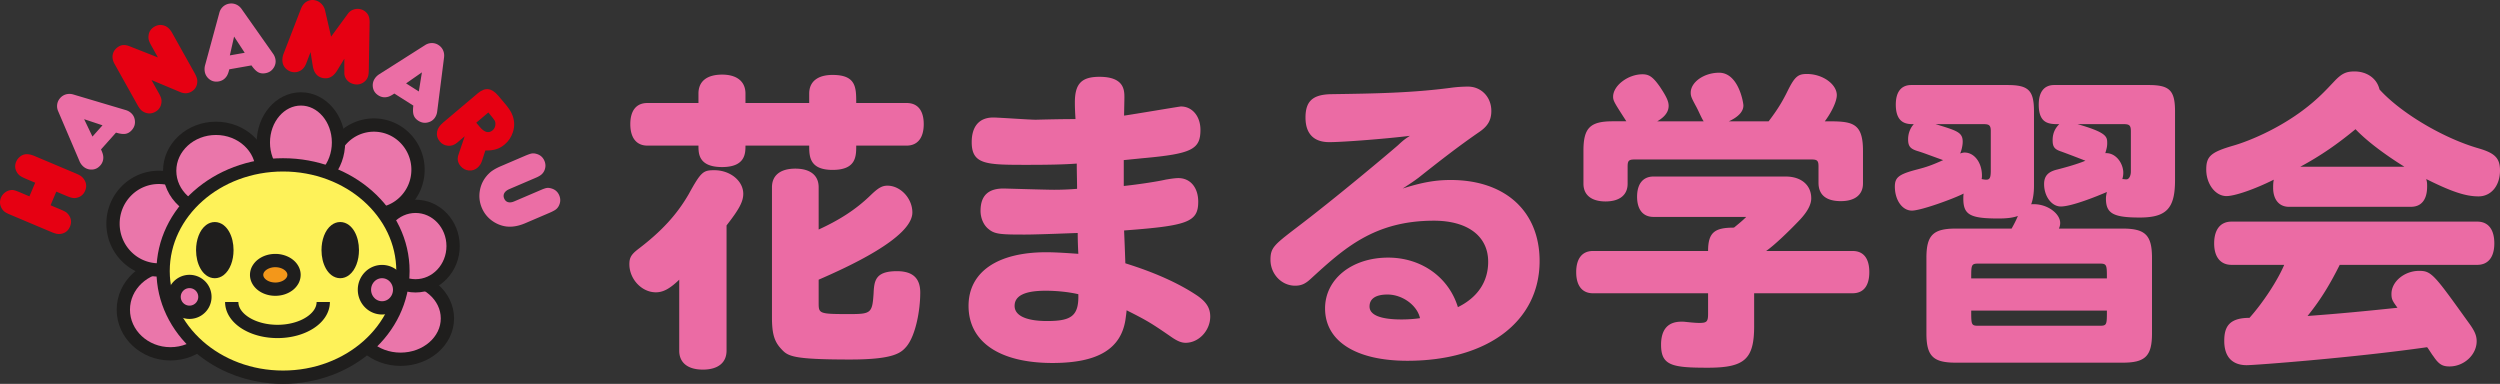 <svg xmlns="http://www.w3.org/2000/svg" width="573.961" height="88.123"><rect width="100%" height="100%" fill="#333333" stroke="none"/><path fill="#EB6BA4" d="M341.662 60.084c0-5.866-4.709-9.416-12.459-9.416-13.69 0-20.645 6.375-28.178 13.254-1.304 1.232-2.244 1.668-3.694 1.668-3.115 0-5.649-2.681-5.649-5.94 0-2.752.796-3.404 5.795-7.243 9.198-6.955 21.73-17.53 23.469-19.053 1.305-1.23 1.738-1.52 2.752-2.171-5.216.651-15.211 1.448-18.543 1.448-3.549 0-5.433-1.955-5.433-5.649 0-3.767 1.665-5.289 5.939-5.361 10.142-.145 18.399-.288 27.307-1.449a30.375 30.375 0 0 1 4.059-.29c3.042 0 5.359 2.391 5.359 5.578 0 2.101-.797 3.476-2.681 4.78-4.853 3.332-9.487 6.954-14.051 10.576-.87.652-1.812 1.304-3.621 2.463 4.562-1.449 7.604-1.956 11.008-1.956 12.533 0 20.428 7.171 20.428 18.616 0 13.835-11.952 22.889-30.35 22.889-11.809 0-18.905-4.49-18.905-12.023 0-6.736 6.156-11.662 14.486-11.662 7.605 0 13.907 4.489 16.008 11.372 4.562-2.245 6.954-5.867 6.954-10.431zm-23.108 7.534c-2.682 0-4.129.941-4.129 2.752 0 1.957 2.535 2.97 7.317 2.97 1.303 0 2.751-.073 4.271-.291-.649-2.968-4.054-5.431-7.459-5.431zM392.149 57.622c0-4.347 1.595-5.361 5.939-5.361 1.232-1.013 1.955-1.592 2.825-2.461h-21.296c-2.392 0-3.767-1.667-3.767-4.635 0-2.972 1.375-4.637 3.767-4.637h30.351c3.549 0 5.866 1.956 5.866 4.998 0 1.45-.867 3.043-2.534 4.854-2.535 2.679-5.939 5.939-7.824 7.243h19.85c2.534 0 3.839 1.739 3.839 4.854s-1.305 4.852-3.839 4.852h-22.601v7.534c0 7.606-2.175 9.561-10.648 9.561-8.258 0-10.722-.506-10.722-5.288 0-5.287 3.621-5.287 4.926-5.287.506 0 2.537.291 3.839.291 1.74 0 2.029-.291 2.029-2.102v-4.709H365.71c-2.463 0-3.838-1.737-3.838-4.852s1.375-4.854 3.838-4.854h26.439zM373.387 27.85c-2.751-4.273-3.041-4.707-3.041-5.649 0-2.537 3.404-5.145 6.736-5.145 1.521 0 2.391.581 3.982 2.826 1.45 2.173 2.03 3.333 2.03 4.418 0 1.377-.87 2.536-2.607 3.55h10.648c-.508-.725-1.161-2.39-1.812-3.55-1.016-1.882-1.16-2.245-1.16-3.042 0-2.39 3.042-4.562 6.521-4.562 4.419 0 5.575 6.807 5.575 7.532 0 1.376-1.156 2.608-3.332 3.622h9.128c2.028-2.68 3.042-4.347 4.203-6.665 1.737-3.548 2.46-4.201 4.562-4.201 3.696 0 6.882 2.39 6.882 4.854 0 1.376-1.086 3.766-2.752 6.011 6.012 0 8.763 0 8.763 6.737v7.533c0 2.608-1.88 4.058-5.069 4.058-3.331 0-5.071-1.377-5.143-4.058v-3.912c0-1.304-.289-1.593-1.595-1.593H375.27c-1.304 0-1.594.289-1.594 1.593v3.983c0 2.609-1.885 4.058-5.068 4.058-3.189 0-5.073-1.449-5.073-4.058v-7.605c0-5.214 1.521-6.737 6.736-6.737h3.116zM461.831 52.479a26.792 26.792 0 0 0 1.45-2.897c-1.233.434-2.608.58-4.492.58-6.52 0-8.039-.869-8.039-4.564 0-.434 0-.724.071-1.159-2.246 1.159-9.777 3.912-11.878 3.912-2.247 0-3.913-2.463-3.913-5.505 0-2.101.868-2.826 5-3.912 2.245-.581 3.332-.942 6.084-2.174-3.839-1.375-4.492-1.666-5.941-2.101-1.593-.507-2.1-1.086-2.1-2.68 0-1.376.507-2.606 1.304-3.476-1.447 0-4.13 0-4.13-4.491 0-2.898 1.232-4.491 3.55-4.491h22.093c4.854 0 6.084 1.231 6.084 6.083v17.168c0 1.666-.288 3.258-.65 4.129 3.549-.29 6.664 2.101 6.664 4.273 0 .435-.073.797-.291 1.304h14.634c5.216 0 6.736 1.521 6.736 6.737v17.311c0 5.216-1.521 6.737-6.736 6.737h-38.317c-5.217 0-6.737-1.521-6.737-6.737v-17.31c0-5.216 1.521-6.737 6.737-6.737h12.817zm-17.456-23.976c4.996 1.52 6.229 1.884 6.229 4.056 0 .87-.288 2.028-.579 2.68.434-.145.725-.217 1.014-.217 2.243 0 3.984 2.318 3.984 5.288 0 .289 0 .436-.072.796.65.146.941.146 1.087.146.797 0 1.014-.506 1.014-2.101v-9.054c0-1.305-.363-1.594-1.595-1.594h-11.082zm39.333 35.419c0-3.041 0-3.403-1.595-3.403h-27.96c-1.595 0-1.595.362-1.595 3.403h31.15zm-1.594 10.867c1.595 0 1.595-.289 1.595-3.476H452.56c0 3.187 0 3.476 1.595 3.476h27.959zm17.237-33.393c0 6.446-1.954 8.547-8.109 8.547-6.087 0-7.751-.941-7.751-4.345 0-.507.069-.869.218-1.521-2.319 1.014-8.115 3.332-10.577 3.332-2.101 0-3.839-2.318-3.839-5.143 0-1.812.868-2.825 2.97-3.332 3.695-.942 5.65-1.667 6.521-2.03a260.118 260.118 0 0 0-5.506-2.099c-1.594-.507-2.027-1.087-2.027-2.608s.505-2.681 1.521-3.694c-2.245 0-4.71 0-4.71-4.491 0-2.898 1.232-4.491 3.552-4.491h21.658c4.852 0 6.081 1.231 6.081 6.083v15.792zm-22.38-12.893c6.809 1.955 6.809 2.897 6.809 4.418 0 .724-.146 1.304-.437 2.245 2.465-.144 4.131 2.391 4.131 4.492 0 .507-.072.94-.217 1.448.289 0 .579.073.94.073.579 0 1.016-.797 1.016-1.811v-9.271c0-1.305-.363-1.594-1.594-1.594h-10.648zM525.501 47.482c-2.244 0-3.622-1.668-3.622-4.348 0-.506 0-1.159.146-1.883-4.491 2.245-8.983 3.766-10.864 3.766-2.537 0-4.64-2.752-4.64-6.083 0-3.043 1.019-3.985 6.232-5.506 3.332-.941 12.604-4.492 19.847-11.373 1.158-1.087 2.103-2.101 3.404-3.477 1.665-1.739 2.681-2.173 4.563-2.173 2.825 0 5.144 1.593 5.725 4.129 4.924 5.433 14.702 11.227 22.816 13.545 3.695 1.086 4.853 2.245 4.853 5.071 0 3.477-2.028 5.939-4.925 5.939-2.898 0-6.084-1.014-12.024-3.985.218.653.218 1.086.218 1.74 0 2.968-1.305 4.636-3.694 4.636h-28.035zm11.663 13.327c-2.101 4.201-4.271 7.896-7.388 11.734 7.099-.507 13.765-1.159 20.645-1.884-1.158-1.594-1.378-1.955-1.378-3.187 0-2.824 2.973-5.288 6.377-5.288 2.825 0 3.476.941 11.226 11.734 1.45 1.956 1.957 3.042 1.957 4.419 0 3.115-2.897 5.794-6.23 5.794-1.665 0-2.464-.507-3.693-2.317-.508-.651-.941-1.448-1.448-2.102-16.662 2.392-39.479 4.129-41.434 4.129-2.681 0-5.142-1.304-5.142-5.576 0-3.043.94-5.29 5.792-5.29 3.116-3.476 6.521-8.691 7.969-12.168h-12.098c-2.534 0-3.981-1.812-3.981-4.927 0-3.187 1.447-4.998 3.981-4.998h56.428c2.534 0 3.912 1.811 3.912 4.998 0 3.115-1.378 4.927-3.912 4.927h-31.583zm14.851-22.528c-3.262-2.028-8.041-5.286-11.23-8.619-4.127 3.405-7.967 6.084-12.676 8.619h23.906zM155.938 64.213c-2.246 2.173-3.767 2.898-5.36 2.898-3.26 0-6.084-3.042-6.084-6.447 0-1.521.434-2.246 2.028-3.478 5.433-4.129 8.91-7.968 11.59-12.604 2.825-5.142 3.332-5.505 5.868-5.505 3.694 0 6.663 2.463 6.663 5.432 0 1.811-1.013 3.622-3.838 7.244V80.51c0 2.752-1.956 4.347-5.433 4.347s-5.433-1.594-5.433-4.347V64.213zm4.418-40.563v-2.174c0-2.825 1.956-4.346 5.433-4.346 3.404 0 5.359 1.594 5.359 4.346v2.174h14.633v-2.174c0-2.752 1.956-4.273 5.36-4.273 5.433 0 5.433 2.896 5.433 6.447h11.589c2.536 0 3.912 1.737 3.912 4.853 0 3.188-1.449 4.925-3.912 4.925h-11.589c0 2.463 0 5.578-5.433 5.578-5.36 0-5.36-3.187-5.36-5.578h-14.633c0 1.738 0 4.925-5.359 4.925-5.433 0-5.433-3.115-5.433-4.925h-11.735c-2.463 0-3.911-1.738-3.911-4.925 0-3.116 1.375-4.853 3.911-4.853h11.735zm27.598 29.045c4.418-2.027 8.403-4.417 12.024-7.967 1.666-1.594 2.536-2.101 3.767-2.101 2.97 0 5.722 2.896 5.722 6.157 0 5.793-14.849 12.53-21.514 15.428v5.506c0 2.317.29 2.39 7.099 2.39 4.853 0 5.215-.217 5.505-4.636.145-2.896.29-5.214 5.36-5.214 3.622 0 5.36 1.592 5.36 4.925 0 3.982-1.013 9.705-3.115 12.313-1.231 1.449-2.752 3.042-12.966 3.042-13.618 0-14.342-.795-15.936-2.535-1.521-1.666-2.029-3.477-2.029-7.17V42.989c0-2.752 1.956-4.273 5.36-4.273 3.405 0 5.36 1.521 5.36 4.273v9.706zM257.998 42.699c3.405-.362 7.68-1.014 9.564-1.448 1.231-.217 2.318-.363 2.969-.363 2.751 0 4.563 2.174 4.563 5.432 0 4.709-2.535 5.506-17.021 6.593.146 3.404.217 5.36.29 7.534 2.246.723 10.286 3.185 16.661 7.532 2.027 1.449 2.825 2.826 2.825 4.708 0 3.187-2.608 6.012-5.649 6.012-.943 0-1.884-.362-3.333-1.375-4.418-3.043-5.433-3.695-10.214-6.086 0 .146-.144 1.304-.29 2.318-1.087 6.446-6.156 9.778-16.731 9.778-12.169 0-19.27-4.853-19.27-13.11 0-7.75 6.593-12.314 17.819-12.314 1.451 0 3.261.071 7.39.362a86.72 86.72 0 0 1-.146-4.781c-.434 0-9.054.362-12.167.362-5.433 0-6.882-.072-8.258-1.231-1.159-.87-1.883-2.535-1.883-4.202 0-3.477 1.738-5.143 5.287-5.143.29 0 9.707.291 11.589.291 1.811 0 3.55-.074 5.289-.218 0-1.594-.073-3.694-.073-5.795-2.898.217-6.52.29-11.299.29-9.418 0-12.822 0-12.822-5.216 0-3.622 1.739-5.649 4.926-5.649 1.375 0 8.256.507 9.779.507 3.042-.074 6.083-.146 9.125-.146-.071-1.231-.144-2.39-.144-3.84 0-4.272 1.521-5.866 5.649-5.866 5.723 0 5.723 3.115 5.723 4.781 0 .652-.073 3.55-.073 4.129 2.1-.289 12.749-2.1 13.039-2.1 2.608 0 4.492 2.245 4.492 5.359 0 4.492-1.958 5.506-13.256 6.519l-4.349.435v5.941zm-17.962 24.049c-4.781 0-7.099 1.16-7.099 3.479 0 2.244 2.68 3.477 7.46 3.477 5.578 0 7.316-1.159 7.172-6.158-2.174-.508-4.926-.798-7.533-.798z"/><ellipse fill="#EA76AA" cx="39.135" cy="71.102" rx="10.822" ry="10.129"/><path fill="#1F1E1D" d="M49.957 71.102h-1.525c-.001 2.349-1.01 4.474-2.688 6.048-1.678 1.57-4.01 2.556-6.611 2.556s-4.933-.986-6.609-2.555c-1.675-1.575-2.683-3.699-2.684-6.049.001-2.35 1.009-4.476 2.684-6.049 1.677-1.568 4.009-2.555 6.609-2.555 2.601 0 4.935.986 6.611 2.555 1.677 1.574 2.686 3.699 2.688 6.049h3.051c.001-3.245-1.414-6.184-3.654-8.277-2.24-2.096-5.32-3.377-8.696-3.377-3.376 0-6.455 1.282-8.693 3.379-2.24 2.091-3.652 5.03-3.652 8.275 0 3.243 1.412 6.183 3.652 8.275 2.239 2.097 5.317 3.38 8.693 3.38 3.376 0 6.456-1.283 8.696-3.379 2.24-2.093 3.655-5.032 3.654-8.276h-1.526z"/><path fill="#EA76AA" d="M25.947 51.348c0 5.867 4.703 10.625 10.506 10.625 5.798 0 10.502-4.759 10.502-10.625 0-5.873-4.704-10.627-10.502-10.627-5.803 0-10.506 4.755-10.506 10.627z"/><path fill="#1F1E1D" d="M25.947 51.348h-1.526c0 3.345 1.344 6.389 3.518 8.585a11.94 11.94 0 0 0 17.025 0 12.188 12.188 0 0 0 3.517-8.585 12.18 12.18 0 0 0-3.517-8.587 11.935 11.935 0 0 0-8.511-3.565 11.938 11.938 0 0 0-8.514 3.564 12.183 12.183 0 0 0-3.518 8.588h3.051a9.123 9.123 0 0 1 2.636-6.443 8.88 8.88 0 0 1 6.344-2.658 8.876 8.876 0 0 1 6.34 2.658 9.132 9.132 0 0 1 2.636 6.443 9.132 9.132 0 0 1-2.636 6.44 8.872 8.872 0 0 1-6.34 2.66 8.877 8.877 0 0 1-6.344-2.66 9.123 9.123 0 0 1-2.636-6.44h-1.525z"/><path fill="#EA76AA" d="M102.722 73.102c0 5.181-4.815 9.378-10.756 9.378-5.936 0-10.752-4.198-10.752-9.378 0-5.178 4.816-9.375 10.752-9.375 5.941.001 10.756 4.197 10.756 9.375z"/><path fill="#1F1E1D" d="M102.722 73.102h-1.526c0 2.107-.968 4.029-2.626 5.481-1.656 1.447-3.993 2.372-6.604 2.371-2.608.001-4.943-.923-6.6-2.37-1.657-1.453-2.625-3.375-2.626-5.482.002-2.105.969-4.027 2.626-5.479 1.656-1.445 3.992-2.371 6.6-2.371 2.61 0 4.947.925 6.604 2.371 1.659 1.452 2.626 3.374 2.626 5.479h3.051c.001-3.072-1.439-5.838-3.672-7.778-2.238-1.948-5.278-3.12-8.609-3.123-3.329.002-6.369 1.175-8.604 3.123-2.234 1.94-3.676 4.706-3.673 7.778-.003 3.074 1.439 5.84 3.673 7.782 2.235 1.947 5.275 3.121 8.604 3.122 3.331 0 6.371-1.175 8.609-3.122 2.232-1.941 3.673-4.708 3.672-7.782h-1.525z"/><ellipse fill="#EA76AA" cx="95.399" cy="56.497" rx="8.627" ry="9.126"/><path fill="#1F1E1D" d="M104.026 56.497H102.5c0 2.128-.813 4.034-2.109 5.405-1.299 1.372-3.051 2.194-4.991 2.195-1.941-.001-3.693-.824-4.992-2.195-1.296-1.373-2.11-3.277-2.11-5.405 0-2.13.814-4.036 2.11-5.409 1.299-1.371 3.051-2.193 4.992-2.195 1.94.002 3.692.824 4.991 2.195 1.296 1.373 2.109 3.279 2.109 5.409h3.051c0-2.913-1.116-5.571-2.944-7.503-1.821-1.933-4.383-3.153-7.208-3.152-2.825-.001-5.388 1.219-7.209 3.152-1.827 1.932-2.944 4.59-2.944 7.503 0 2.912 1.118 5.569 2.944 7.5 1.821 1.933 4.385 3.152 7.209 3.151 2.824 0 5.387-1.219 7.208-3.151 1.828-1.931 2.944-4.589 2.944-7.5h-1.525z"/><path fill="#EA76AA" d="M95.969 38.967c0-5.661-4.531-10.257-10.128-10.257-5.593 0-10.127 4.596-10.127 10.257s4.534 10.252 10.127 10.252c5.597 0 10.128-4.591 10.128-10.252z"/><path fill="#1F1E1D" d="M95.969 38.967h1.526a11.815 11.815 0 0 0-3.406-8.324 11.561 11.561 0 0 0-16.496 0 11.825 11.825 0 0 0-3.406 8.324 11.81 11.81 0 0 0 3.407 8.321 11.563 11.563 0 0 0 16.495 0 11.813 11.813 0 0 0 3.406-8.321h-3.051a8.753 8.753 0 0 1-2.526 6.178 8.515 8.515 0 0 1-12.154 0c-1.561-1.583-2.525-3.759-2.525-6.178s.965-4.597 2.527-6.18a8.502 8.502 0 0 1 6.075-2.552 8.503 8.503 0 0 1 6.078 2.552 8.772 8.772 0 0 1 2.526 6.18h1.524z"/><path fill="#EA76AA" d="M77.716 32.716c0-5.525-3.861-10.005-8.631-10.005-4.763 0-8.625 4.48-8.625 10.005 0 5.52 3.862 10.002 8.625 10.002 4.769 0 8.631-4.482 8.631-10.002z"/><path fill="#1F1E1D" d="M77.716 32.716h1.525c-.001-3.119-1.087-5.969-2.898-8.07-1.803-2.099-4.384-3.462-7.258-3.46-2.871-.001-5.452 1.362-7.254 3.46-1.81 2.101-2.896 4.951-2.897 8.07.001 3.117 1.087 5.965 2.897 8.067 1.802 2.099 4.382 3.462 7.254 3.46 2.875.002 5.457-1.361 7.258-3.46 1.811-2.102 2.896-4.951 2.898-8.067H76.19c0 2.403-.844 4.555-2.156 6.075-1.319 1.522-3.053 2.4-4.949 2.401-1.891-.001-3.624-.879-4.943-2.401-1.313-1.52-2.158-3.673-2.157-6.075-.001-2.407.844-4.558 2.157-6.078 1.319-1.523 3.05-2.4 4.943-2.402 1.896.001 3.629.879 4.949 2.402 1.312 1.52 2.157 3.67 2.156 6.078h1.526z"/><ellipse fill="#EA76AA" cx="49.581" cy="39.217" rx="10.627" ry="9.754"/><path fill="#1F1E1D" d="M60.208 39.217h-1.525c-.001 2.238-.98 4.264-2.62 5.774-1.64 1.505-3.929 2.455-6.483 2.455-2.555 0-4.844-.95-6.483-2.455-1.64-1.51-2.617-3.537-2.618-5.774 0-2.235.978-4.263 2.618-5.773 1.64-1.505 3.928-2.456 6.483-2.456 2.554 0 4.843.951 6.483 2.456 1.64 1.51 2.619 3.539 2.62 5.773h3.051c.001-3.15-1.401-6-3.608-8.021-2.208-2.025-5.23-3.259-8.545-3.259s-6.341 1.234-8.546 3.259c-2.207 2.021-3.608 4.87-3.606 8.021-.001 3.151 1.399 6.001 3.606 8.021 2.207 2.025 5.231 3.259 8.546 3.259 3.314 0 6.338-1.234 8.545-3.259 2.208-2.02 3.61-4.87 3.608-8.021h-1.526z"/><path fill="#FEF259" d="M92.509 62.223c0 13.458-12.326 24.374-27.531 24.374-15.207 0-27.533-10.916-27.533-24.374 0-13.464 12.326-24.375 27.533-24.375 15.205 0 27.531 10.911 27.531 24.375z"/><path fill="#1F1E1D" d="M92.509 62.223h-1.525c-.003 6.253-2.853 11.928-7.55 16.092-4.693 4.157-11.219 6.758-18.455 6.756-7.236.002-13.763-2.599-18.458-6.756-4.695-4.164-7.548-9.839-7.549-16.092.001-6.256 2.854-11.931 7.549-16.093 4.695-4.157 11.222-6.756 18.458-6.756 7.236 0 13.763 2.599 18.455 6.756 4.697 4.163 7.547 9.837 7.55 16.093h3.051c.002-7.207-3.31-13.72-8.578-18.378-5.27-4.664-12.51-7.521-20.479-7.521-7.97 0-15.209 2.858-20.48 7.521-5.268 4.658-8.579 11.172-8.578 18.378 0 7.205 3.31 13.717 8.578 18.376 5.271 4.665 12.51 7.522 20.48 7.524 7.968-.001 15.208-2.859 20.479-7.524 5.268-4.659 8.58-11.171 8.578-18.376h-1.526z"/><path fill="#1F1E1D" d="M52.095 57.422c0 2.717-1.248 4.925-2.781 4.925-1.529 0-2.775-2.208-2.775-4.925 0-2.719 1.246-4.926 2.775-4.926 1.534.001 2.781 2.208 2.781 4.926z"/><path fill="#1F1E1D" d="M52.095 57.422h-1.526c.005 1.125-.272 2.128-.617 2.73-.17.304-.352.499-.471.586-.127.089-.155.08-.167.083-.009-.002-.038.009-.163-.081-.182-.127-.49-.516-.712-1.108-.226-.591-.375-1.365-.375-2.209-.004-1.125.272-2.13.618-2.733.17-.303.35-.499.469-.585.125-.09.153-.079.163-.082.012.003.041-.006.167.083.182.128.492.516.713 1.108.227.591.376 1.365.375 2.21h3.051c-.004-1.594-.352-3.053-1.013-4.232-.335-.588-.752-1.115-1.297-1.527-.54-.409-1.241-.694-1.997-.691-.756-.002-1.458.285-1.995.693-.814.622-1.354 1.483-1.731 2.462-.373.982-.574 2.102-.575 3.296.005 1.592.351 3.051 1.012 4.23.333.59.75 1.116 1.294 1.527.537.409 1.239.696 1.995.693.756.003 1.457-.283 1.997-.692.816-.621 1.354-1.483 1.733-2.461.375-.982.575-2.103.576-3.297h-1.524zM80.889 57.422c0 2.717-1.241 4.925-2.779 4.925-1.534 0-2.776-2.208-2.776-4.925 0-2.719 1.242-4.926 2.776-4.926 1.538.001 2.779 2.208 2.779 4.926z"/><path fill="#1F1E1D" d="M80.889 57.422h-1.525c.004 1.126-.272 2.13-.616 2.732-.17.303-.351.497-.471.584-.125.089-.154.08-.167.083-.011-.002-.039.009-.166-.081-.18-.127-.49-.514-.711-1.108-.226-.59-.375-1.365-.374-2.209-.005-1.125.27-2.132.617-2.734.168-.303.349-.498.469-.585.125-.09.153-.079.164-.082.013.003.042-.006.167.083.182.126.492.513.712 1.107.226.589.375 1.365.375 2.21h3.051c-.004-1.593-.35-3.051-1.008-4.231-.334-.589-.752-1.116-1.297-1.528-.54-.409-1.243-.694-1.998-.691-.756-.002-1.459.285-1.997.693-.815.622-1.353 1.485-1.73 2.463-.372.982-.573 2.101-.574 3.295.004 1.592.35 3.049 1.009 4.23.333.588.75 1.116 1.295 1.527.538.409 1.241.696 1.997.693.755.003 1.458-.283 1.998-.692.816-.621 1.354-1.484 1.732-2.462.374-.982.573-2.102.574-3.295h-1.526z"/><path fill="#EA76AA" d="M91.75 66.512c0 2.309-1.806 4.169-4.041 4.169-2.231 0-4.04-1.861-4.04-4.169 0-2.299 1.809-4.165 4.04-4.165 2.234 0 4.041 1.866 4.041 4.165z"/><path fill="#1F1E1D" d="M91.75 66.512h-1.526a2.7 2.7 0 0 1-.751 1.889 2.43 2.43 0 0 1-3.525-.002 2.692 2.692 0 0 1-.752-1.887c0-.747.29-1.405.752-1.883a2.446 2.446 0 0 1 1.762-.757 2.438 2.438 0 0 1 1.763.757c.461.478.751 1.137.751 1.883h3.051a5.744 5.744 0 0 0-1.613-4.006 5.489 5.489 0 0 0-3.953-1.685 5.493 5.493 0 0 0-3.952 1.685 5.744 5.744 0 0 0-1.614 4.006c0 1.556.614 2.981 1.614 4.012a5.499 5.499 0 0 0 3.952 1.682 5.503 5.503 0 0 0 3.953-1.682 5.755 5.755 0 0 0 1.613-4.012H91.75z"/><circle fill="#EA76AA" cx="43.507" cy="68.156" r="3.535"/><path fill="#1F1E1D" d="M47.042 68.156h-1.525a2.014 2.014 0 0 1-2.009 2.012 2.01 2.01 0 1 1 2.009-2.012h3.051a5.062 5.062 0 1 0-10.124.002 5.062 5.062 0 0 0 10.124-.002h-1.526z"/><path fill="#F3971A" d="M67.503 63.104c0 1.815-1.922 3.284-4.295 3.284-2.368 0-4.291-1.469-4.291-3.284 0-1.813 1.922-3.285 4.291-3.285 2.373.001 4.295 1.473 4.295 3.285z"/><path fill="#1F1E1D" d="M67.503 63.104h-1.526a1.109 1.109 0 0 1-.146.54c-.153.28-.463.593-.922.828a3.698 3.698 0 0 1-1.701.39c-.869.003-1.628-.277-2.107-.646a1.89 1.89 0 0 1-.512-.571 1.1 1.1 0 0 1-.146-.54c0-.182.043-.351.146-.539.153-.28.462-.594.921-.83a3.71 3.71 0 0 1 1.698-.39c.871-.002 1.633.279 2.11.648.24.184.409.384.513.571.103.188.146.357.146.539h3.051c0-.723-.196-1.419-.528-2.016-.5-.899-1.279-1.59-2.191-2.062a6.775 6.775 0 0 0-3.102-.732c-1.501.002-2.885.458-3.96 1.277a4.925 4.925 0 0 0-1.328 1.517 4.165 4.165 0 0 0-.528 2.016c-.001.724.196 1.42.528 2.017.5.899 1.278 1.59 2.188 2.062.915.472 1.975.73 3.099.73 1.501-.002 2.887-.456 3.963-1.274a4.956 4.956 0 0 0 1.33-1.517 4.17 4.17 0 0 0 .528-2.018h-1.524zM72.686 69.339c-.002.609-.184 1.194-.575 1.792-.582.893-1.671 1.777-3.139 2.411-1.466.638-3.29 1.028-5.263 1.028-2.635.002-4.999-.7-6.603-1.736-.803-.517-1.413-1.109-1.803-1.703-.391-.598-.573-1.183-.574-1.792h-3.051c-.001 1.257.404 2.451 1.076 3.469 1.014 1.532 2.589 2.711 4.474 3.533 1.889.818 4.107 1.278 6.481 1.279 3.163-.004 6.05-.813 8.25-2.221 1.098-.707 2.027-1.57 2.701-2.592.673-1.018 1.08-2.212 1.078-3.469h-3.052z"/><path fill="#E60012" d="M11.606 47.127l2.224.938c.623.263 1.061.48 1.312.647.252.169.479.405.684.706.551.816.632 1.685.244 2.604-.395.938-1.081 1.491-2.057 1.661-.349.06-.684.058-1.006-.007-.321-.064-.776-.221-1.361-.468l-9.389-3.961c-.549-.231-.953-.448-1.214-.647a2.533 2.533 0 0 1-.667-.793c-.447-.791-.493-1.606-.136-2.453.167-.395.42-.74.76-1.037.34-.295.712-.498 1.117-.604.364-.098.694-.121.989-.066.297.052.78.22 1.45.502l2.2.929 1.323-3.13-2.135-.9c-.615-.261-1.064-.492-1.346-.697a2.642 2.642 0 0 1-.722-.809c-.461-.778-.515-1.584-.162-2.421.168-.396.417-.744.749-1.042.333-.3.695-.502 1.089-.604.646-.167 1.44-.052 2.384.347l9.422 3.976c.54.228.936.428 1.186.6.249.175.479.403.69.688.611.842.715 1.743.312 2.702-.363.861-.994 1.397-1.891 1.611a2.522 2.522 0 0 1-1.035.033c-.333-.06-.813-.222-1.446-.489l-2.247-.949-1.321 3.133z"/><path fill="#EB6EA5" d="M23.188 34.308c.299.63.469 1.146.51 1.547a2.67 2.67 0 0 1-.684 2.142c-.648.727-1.448 1.029-2.403.909a2.755 2.755 0 0 1-1.512-.703 3.347 3.347 0 0 1-.86-1.231l-4.884-11.433a2.879 2.879 0 0 1-.219-1.605c.083-.534.312-1.01.684-1.429a2.753 2.753 0 0 1 1.362-.85 3.017 3.017 0 0 1 1.651.038l12.007 3.571c.476.135.887.358 1.231.666.5.444.794.995.884 1.651.125.863-.106 1.624-.693 2.285-.434.487-.922.773-1.465.86-.539.087-1.263-.007-2.167-.28l-3.442 3.862zm-1.961-2.952l2.306-2.587-4.218-1.405 1.912 3.992z"/><path fill="#E60012" d="M36.258 13.19l-1.534-2.745c-.273-.49-.455-.887-.543-1.191a2.582 2.582 0 0 1-.086-.978c.074-.967.545-1.693 1.413-2.179.757-.423 1.544-.477 2.358-.156.644.252 1.198.797 1.665 1.632l5.044 9.021c.33.59.542 1.056.634 1.401.094.344.113.712.056 1.101-.124.873-.582 1.53-1.372 1.971-.762.426-1.59.455-2.485.086l-6.633-2.782 1.732 3.103c.269.482.441.883.517 1.204.075.322.08.67.016 1.046-.144.864-.601 1.51-1.374 1.943-.809.451-1.634.494-2.476.124a2.783 2.783 0 0 1-.875-.6c-.229-.24-.497-.634-.801-1.181l-5.213-9.325c-.448-.8-.573-1.571-.379-2.309.196-.738.679-1.323 1.448-1.754.653-.365 1.433-.37 2.338-.015l6.55 2.583z"/><path fill="#EB6EA5" d="M52.639 15.913c-.158.677-.345 1.187-.563 1.526-.44.693-1.062 1.113-1.866 1.254-.959.167-1.776-.091-2.45-.776a2.758 2.758 0 0 1-.752-1.488 3.396 3.396 0 0 1 .09-1.5l3.261-11.993a2.877 2.877 0 0 1 .823-1.393 2.764 2.764 0 0 1 1.424-.698 2.754 2.754 0 0 1 1.597.18c.504.217.928.566 1.272 1.051l7.208 10.238c.288.403.471.83.551 1.285a2.619 2.619 0 0 1-.33 1.843c-.438.755-1.092 1.209-1.962 1.362-.644.113-1.204.038-1.683-.229-.479-.266-.988-.785-1.526-1.559l-5.094.897zm.13-3.197l3.412-.599-2.438-3.72-.974 4.319z"/><path fill="#E60012" d="M76.015 8.409l3.91-5.325a2.542 2.542 0 0 1 1.192-.87 2.765 2.765 0 0 1 1.512-.125 2.758 2.758 0 0 1 1.75 1.113c.334.469.495 1.132.479 1.987l-.194 11.063c-.011.4-.042.726-.092.979-.141.729-.528 1.297-1.155 1.709a2.678 2.678 0 0 1-2.056.396c-.695-.137-1.256-.446-1.678-.929a2.482 2.482 0 0 1-.628-1.707l.002-3.227-1.658 2.726c-.856 1.403-1.94 1.976-3.251 1.719-1.304-.256-2.084-1.186-2.341-2.792l-.51-3.178-.97 2.558c-.291.75-.694 1.293-1.216 1.628-.634.404-1.306.538-2.018.397a2.795 2.795 0 0 1-1.219-.573 2.727 2.727 0 0 1-.823-1.038c-.235-.551-.283-1.19-.139-1.92.044-.234.108-.454.19-.656l3.956-10.247c.311-.813.755-1.386 1.333-1.717a2.597 2.597 0 0 1 1.868-.328 2.933 2.933 0 0 1 1.523.815c.434.432.719.953.858 1.571l1.375 5.971z"/><path fill="#EB6EA5" d="M90.528 21.473c-.573.396-1.054.646-1.443.752-.793.218-1.535.108-2.223-.328-.82-.522-1.25-1.264-1.285-2.223a2.758 2.758 0 0 1 .448-1.605c.262-.411.62-.759 1.075-1.047l10.49-6.662a2.865 2.865 0 0 1 1.547-.474 2.747 2.747 0 0 1 1.522.444c.48.306.833.709 1.059 1.208.225.5.302 1.044.231 1.633l-1.577 12.42a3.15 3.15 0 0 1-.458 1.323 2.62 2.62 0 0 1-1.486 1.136c-.833.265-1.623.158-2.369-.316-.551-.35-.914-.785-1.087-1.306-.174-.519-.199-1.248-.075-2.184l-4.369-2.771zm2.702-2.33L96.157 21l.705-4.391-3.632 2.534z"/><path fill="#E60012" d="M111.427 34.548l-.76 2.368c-.217.653-.563 1.184-1.044 1.589-.587.495-1.256.707-2.004.634-.75-.075-1.377-.41-1.881-1.009-.656-.776-.818-1.641-.488-2.599l1.437-4.24-1.76 1.486c-.62.522-1.312.75-2.078.681-.759-.065-1.378-.382-1.858-.95-.589-.698-.799-1.474-.634-2.33.137-.701.605-1.389 1.41-2.067l7.954-6.717c.837-.705 1.633-1.008 2.393-.914.759.096 1.521.599 2.285 1.501l1.515 1.794c.756.896 1.27 1.642 1.544 2.231.665 1.427.768 2.859.309 4.296-.373 1.155-1 2.106-1.882 2.85-.618.521-1.271.891-1.964 1.106-.693.219-1.523.314-2.494.29zm.692-8.728l-2.779 2.349.775.929c1.084 1.311 2.082 1.58 2.992.811.302-.254.5-.599.59-1.031.089-.431.054-.817-.104-1.162-.101-.194-.592-.825-1.474-1.896z"/><path fill="#EB6EA5" d="M123.056 40.792l-6.111 2.617c-.566.243-.955.554-1.163.936-.208.382-.219.792-.029 1.233.189.44.487.719.894.832.407.113.883.052 1.426-.182l6.191-2.65c.568-.245 1-.387 1.292-.426.292-.041.626-.006 1.006.103.865.24 1.472.766 1.819 1.572.348.814.322 1.619-.074 2.41a2.413 2.413 0 0 1-.707.863c-.292.219-.787.479-1.483.778l-5.52 2.364c-2.036.871-3.891 1.034-5.563.484a7.34 7.34 0 0 1-2.777-1.636 6.946 6.946 0 0 1-1.621-2.334 6.972 6.972 0 0 1-.501-3.782c.241-1.684 1-3.112 2.275-4.287.573-.533 1.431-1.044 2.579-1.536l5.461-2.34c.735-.313 1.266-.502 1.589-.566.323-.061.684-.038 1.08.071.889.233 1.511.764 1.867 1.594.32.746.32 1.488 0 2.228a2.522 2.522 0 0 1-.673.925c-.293.252-.713.495-1.257.729z"/></svg>